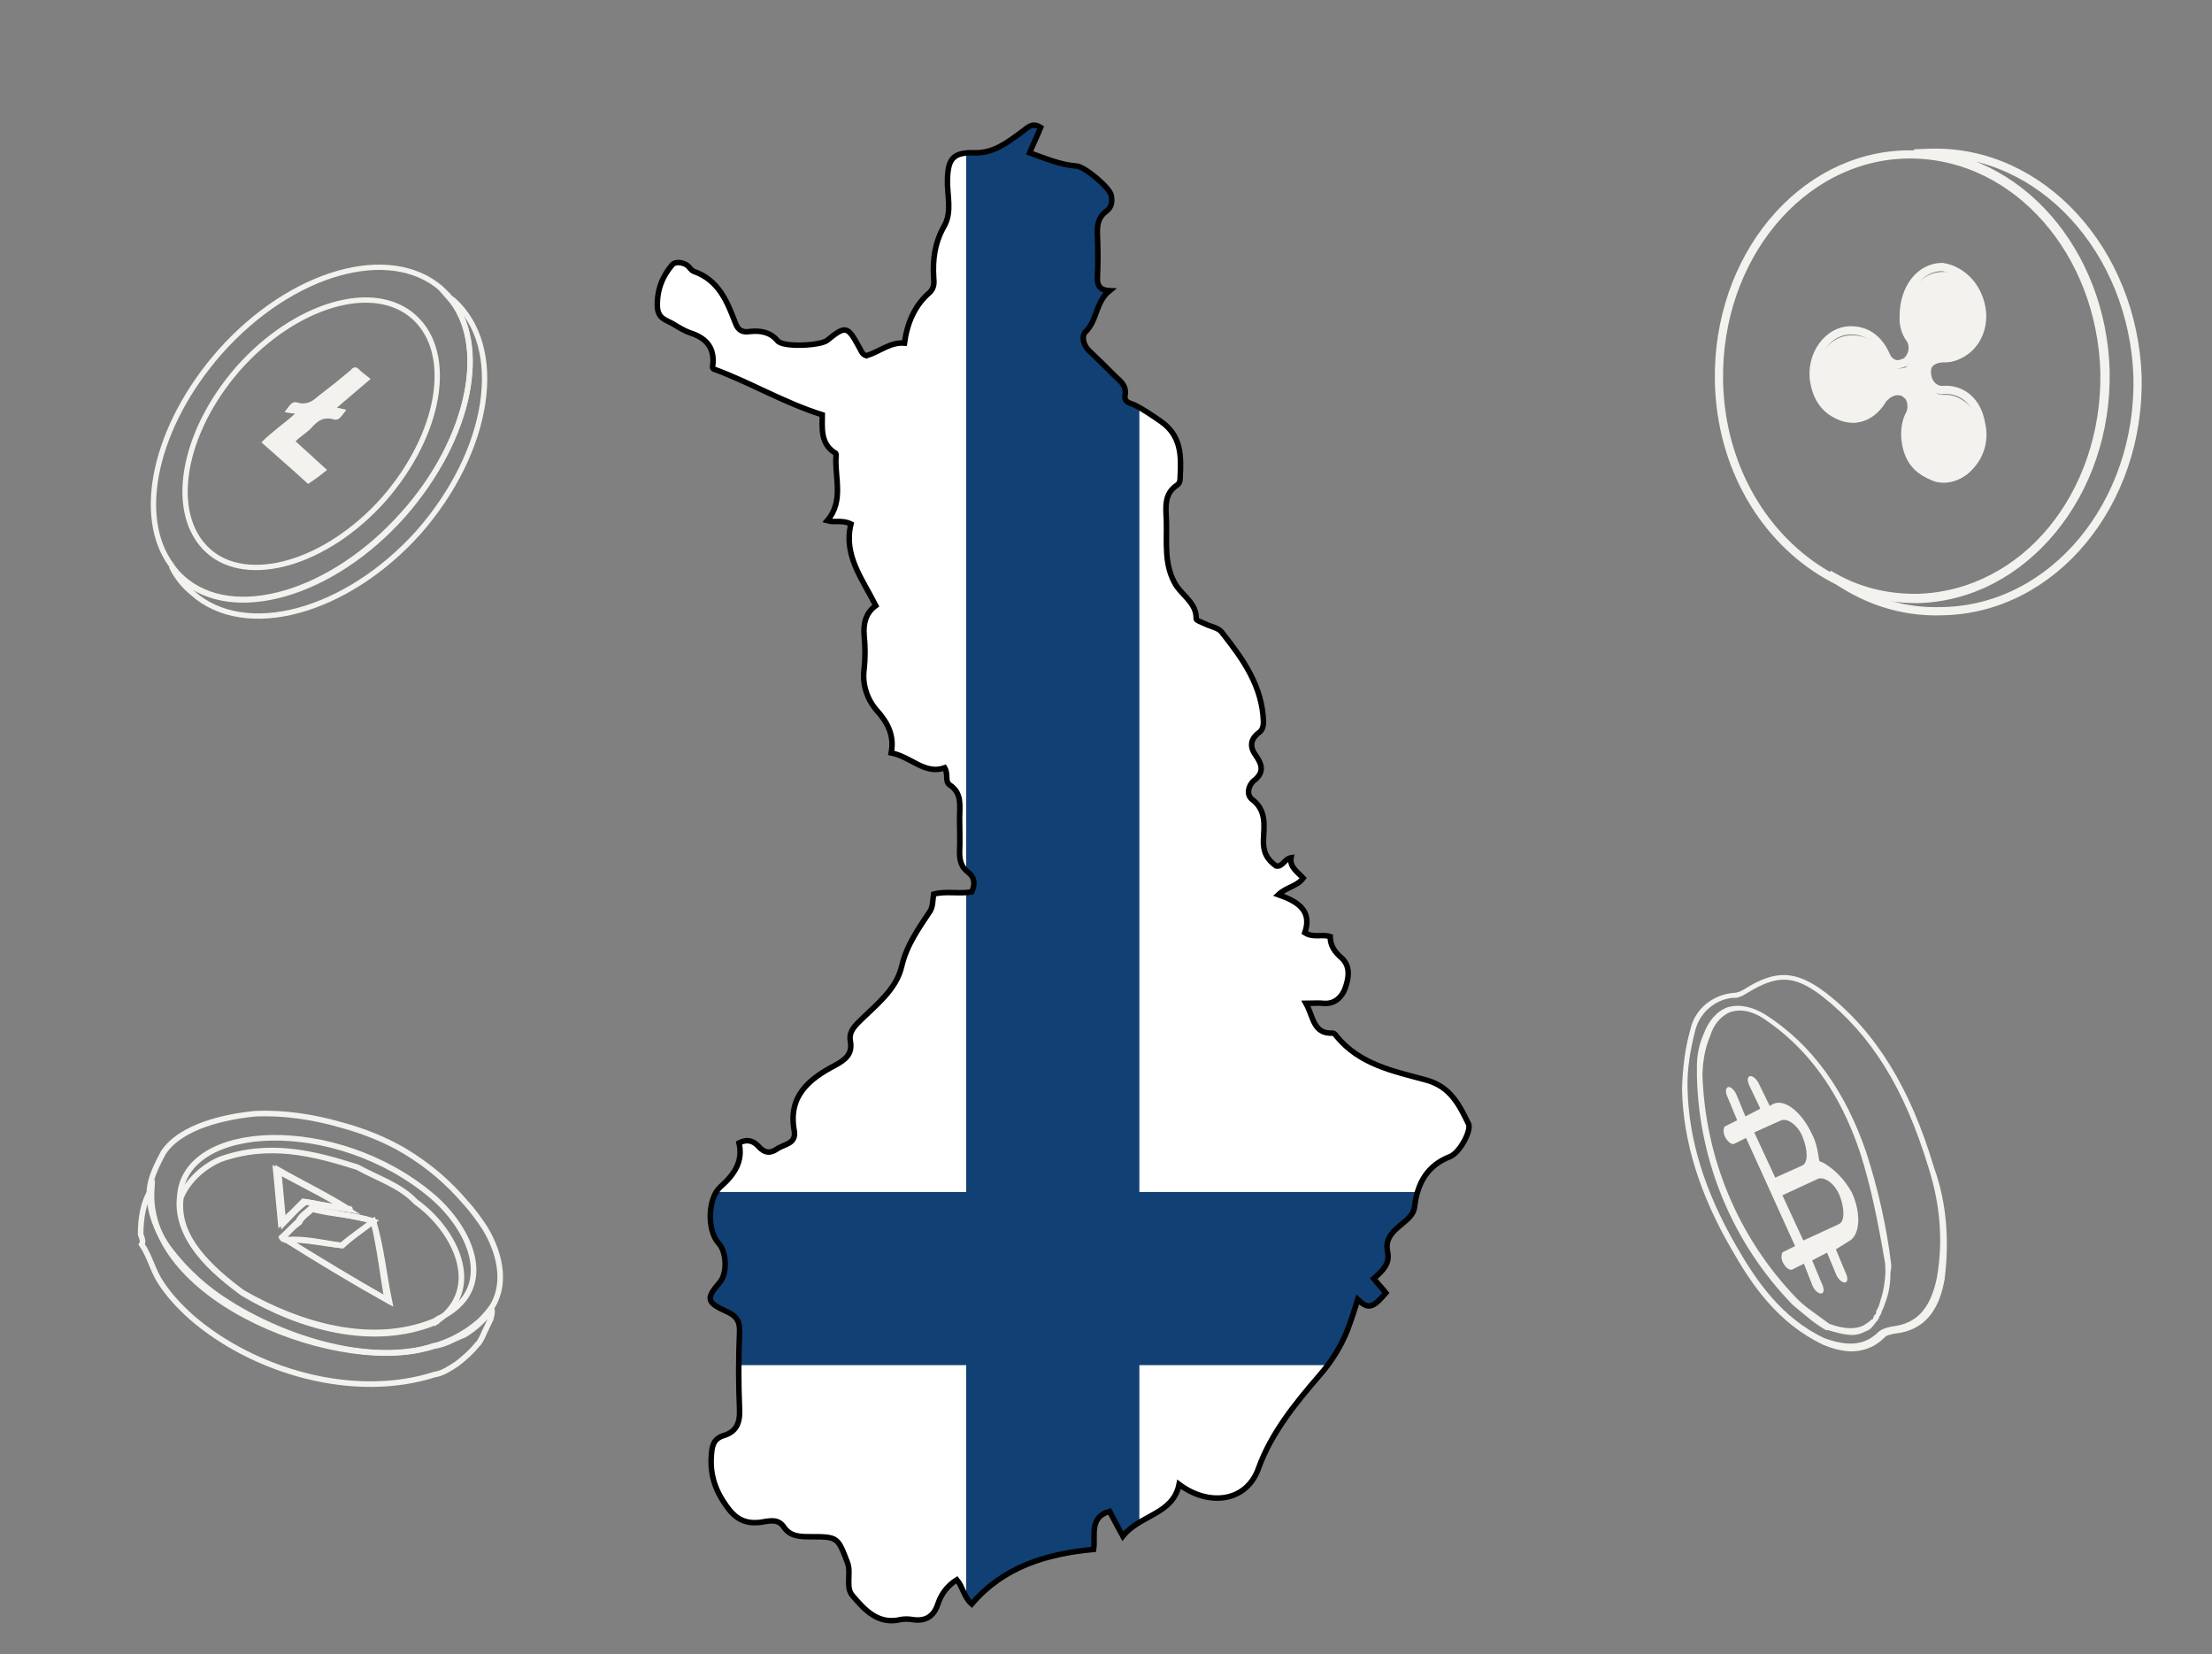 <?xml version="1.0" encoding="UTF-8"?>
<svg xmlns="http://www.w3.org/2000/svg" xmlns:xlink="http://www.w3.org/1999/xlink" version="1.1" id="Layer_1" x="0px" y="0px" viewBox="0 0 401.1 299.9" style="enable-background:new 0 0 401.1 299.9;" xml:space="preserve">
<rect x="0" y="0" width="401.1" height="299.9" fill="#808080" stroke="none"/>
<style type="text/css">
	.st0{fill:#F3F2EF;}
	.st1{fill:none;stroke:#F3F2EF;stroke-width:0.962;stroke-miterlimit:10;}
	.st2{fill:none;stroke:#F3F2EF;stroke-width:1.49;stroke-miterlimit:10;}
	.st3{fill:none;stroke:#F3F2EF;stroke-width:1.011;stroke-miterlimit:10;}
	.st4{fill:none;}
	.st5{clip-path:url(#SVGID_2_);}
	.st6{fill:#FFFFFF;}
	.st7{fill:#114074;}
	.st8{fill:none;stroke:#000000;stroke-miterlimit:10;}
</style>
<g>
	<path class="st0" d="M342.9,229c-0.8-6.5-2.3-13.3-4.5-20.1c-3.8-11.1-9.8-19.5-18.2-24.9c-2.4-1.5-4.8-2-6.9-1.4   c-2,0.7-3.5,2.5-4.4,4.9c-0.8,1.8-1.2,3.9-1.2,5.7c0,0.7,0,1.4,0,2c0.4,15.6,6.6,30.3,17.4,41.4c0.8,0.7,1.6,1.3,2.3,1.9   c1.3,1.1,2.4,1.9,3.8,2.7l0,0l0,0l0,0l0.1-0.1l0,0c1.4,0.4,2.7,0.8,4,0.9c1.1,0.1,2-0.1,2.9-0.6c0.6-0.2,1.1-0.5,1.4-1l0,0   c0.2-0.1,0.2-0.2,0.3-0.4c0.2-0.1,0.2-0.2,0.3-0.4l0.2-0.1c0.1-0.2,0.2-0.5,0.4-0.6c0,0,0,0-0.1-0.1c0.1-0.2,0.2-0.2,0.3-0.5   c0.2-0.1,0.1-0.2,0.2-0.5l0,0c0.2-0.5,0.5-1,0.6-1.5c0.8-2,1-3.8,1-5.7C342.9,230.2,343,229.6,342.9,229z M339.9,238.4   C339.9,238.4,339.9,238.6,339.9,238.4c-0.2,0.3-0.2,0.5-0.3,0.7c0,0,0.1,0.1-0.2,0.1c-0.2,0.1-0.2,0.2-0.2,0.2   c-0.2,0.1-0.2,0.2-0.4,0.3l0,0c-0.3,0.2-0.6,0.4-0.9,0.6c-1.4,0.7-3.5,0.7-6.2-0.3c-1.2-0.9-2.5-1.8-3.7-2.7   c-0.8-0.6-1.6-1.3-2.2-1.9c-10.7-11.1-16.6-25.5-17.1-40.6c0-0.6,0.1-1.1,0.1-1.7c0.2-1.9,0.6-3.6,1.3-5.3c0.7-2.2,2-3.6,3.6-4.3   c1.8-0.6,3.8-0.3,6,1.1c8,5.3,13.9,13.3,17.6,24.4c1.9,5.9,3.2,12.3,4.5,19.9c0.1,0.5,0,1,0.1,1.6c-0.1,1.7-0.3,3.4-0.9,5.2   c-0.2,0.8-0.4,1.4-0.8,2C340.2,238.3,340.1,238.3,339.9,238.4z"></path>
	<path class="st0" d="M350.7,211.7c-4.3-14.5-10.6-24.7-19.6-31.7c-5.4-4.1-9.1-4.3-14.9-0.6c-0.7,0.4-1.3,0.6-1.8,0.6   c-3.8,0.3-7.1,2.9-7.9,6.7c-1,3.5-1.4,7.2-1.5,10.8c0.2,9.4,3.2,19.1,9.1,29.2c3.6,6.3,8.3,13.2,16.5,17.1l0,0   c1.4,0.6,3.1,1.1,4.9,1.2c2,0,4.2-0.5,6.2-2.5c0.4-0.5,1.1-0.5,1.7-0.7c6.4-0.6,8.4-5.4,9.2-9.8C353.5,225,353,218,350.7,211.7z    M351.2,231.7c-1.2,5.7-3.7,8.3-8.2,8.8c-0.8,0.2-1.5,0.3-2.3,0.9c-2.5,2.5-5.5,2.8-9.9,1.2c-7.8-3.7-12.4-10.5-15.9-16.6   c-5.8-10-8.7-19.4-8.9-28.7c-0.1-3.4,0.5-7,1.4-10.5c0.8-3.2,3.6-5.6,6.8-5.9c0.9,0.1,1.7-0.3,2.5-0.8c5.5-3.4,8.6-3.4,13.7,0.5   c8.9,7,14.9,16.6,19.3,31.1C351.8,218.3,352.4,225,351.2,231.7z"></path>
	<path class="st0" d="M330.8,210.9l-0.9-0.4l-0.2-1.2c-0.2-1.2-0.5-2.5-1.1-3.6c-1.8-4-4.9-6.5-7-5.6l-0.7,0.4l-2-4.1   c-0.4-0.8-1.1-1.4-1.6-1.3c-0.6,0.2-0.4,1.1,0,1.9l1.9,4l-2.7,1.4l-1.7-4.1c-0.4-0.8-1.1-1.4-1.5-1.2c-0.5,0.3-0.4,1.1,0,1.9   l1.7,4.1l-2.2,1.1c-0.3,0.2-0.4,1.1,0,1.9c0.4,0.8,1.1,1.4,1.6,1.3l2.2-1.1l8.9,19.6l-2.2,1.1c-0.3,0.2-0.4,1.1,0,1.9   c0.4,0.8,1.1,1.4,1.6,1.3l2.2-1.1l1.6,4.1c0.4,0.8,1.1,1.4,1.6,1.3c0.6-0.2,0.4-1.1,0-1.9l-1.7-4.1l2.7-1.4l1.7,4.1   c0.4,0.8,1.1,1.4,1.6,1.3c0.6-0.2,0.4-1.1,0-1.9l-1.7-4.1l2.4-1.5c1.9-1,2.3-4.8,0.5-8.8C334.5,213.9,332.9,212.2,330.8,210.9z    M318.1,205.3l4.9-2.2c1.1-0.4,3,0.8,3.9,3.1c0.9,2.3,1,4.6-0.1,5.1l-4.9,2.2L318.1,205.3z M333.5,221.9l-6.5,3l-3.8-8.2l6.5-3   c1.1-0.4,3,0.8,3.9,3.1S334.5,221.4,333.5,221.9z"></path>
</g>
<g>
	<path class="st1" d="M73.1,93.4c-12.9,14.5-30.9,19.6-40,11.6c-0.9-0.6-1.4-1.4-2-2.3c0.9,1.9,2.2,3.5,3.8,4.8   c9.6,8.6,28,3.5,41-11c13-14.8,15.9-33.5,6.3-42.1c-0.3-0.2-0.6-0.4-0.9-0.6C88.8,62.3,85.3,79.5,73.1,93.4z"></path>
	<path class="st1" d="M39.9,63.8c-11.8,13.4-15.4,29.8-8.8,38.7c0.6,0.9,1.2,1.6,2,2.3c9.1,8.2,27.1,2.9,40-11.6   c12.3-13.7,15.7-31,8.2-39.6c-0.4-0.4-0.9-0.9-1.3-1.3C70.6,44.2,52.8,49.3,39.9,63.8z M75.1,57.5c7.3,6.6,4.8,21.2-5.5,33   c-10.4,11.7-24.8,15.8-31.9,9.3c-7.2-6.6-4.8-21.2,5.5-33C53.5,55.2,67.8,50.9,75.1,57.5z"></path>
	<g>
		<path class="st0" d="M61.1,73.9l6.1-5.2c-0.9-0.7-1.8-1.4-2.3-1.9c-0.3-0.3-0.9-0.3-1.3,0.3c-1.9,1.6-3.9,3.2-6,4.8    c-1.3,1.2-2.2,1.3-3.2,1.2c-1.3-0.4-1.4-0.3-2.8,1.6c0.7,0.2,1.3,0.2,1.9,0.3c-2,1.8-4.1,3.2-6.1,5.2c2.8,2.5,5.5,4.8,8.2,7.3    c0.3,0.3,0.4,0.2,0.6,0c1.1-0.7,2-1.4,3.1-2.3L53.6,80c1.1-1.1,2.2-1.6,3.2-2.8c1.3-1.3,2-1.4,3.2-1.3c1.3,0.4,1.4,0.3,2.8-1.6    L61.1,73.9z"></path>
	</g>
</g>
<g>
	<path class="st2" d="M350.2,27.7c-1,0-2.1,0.1-3.1,0.1c18.8,0.3,34.1,17.7,34.7,39.5c0.4,22.2-14.6,40.5-34,41.1   c-5.8,0.1-11.3-1.3-16.2-4.3c6,4.5,13,7,20.7,6.7c20-0.4,35.8-19.5,35.3-42.5C386.8,45.4,370.1,27.2,350.2,27.7z"></path>
	<path class="st2" d="M346.9,28c-0.3,0-0.7,0-1.2,0c-19.2,0.4-34.4,18.8-34,41.1c0.3,15.5,8.2,28.6,19.7,35.2   c4.9,2.8,10.4,4.3,16.2,4.3c19.2-0.4,34.4-18.8,34-41.1C381,45.7,365.7,28.3,346.9,28z M359.4,56.7c0.3,4.2-2.4,7.6-5.7,8   c-0.4,0-1,0-1.5,0.1c-1.5,0.1-2.8,1-2.8,2.5c0,0.1,0,0.3,0,0.4c0.1,1.5,1,2.8,2.5,3c0.1,0,0.1,0.1,0.3,0c3.4-0.3,6.3,1.9,7,6   c0.7,2.8,0,5.8-2.2,8c-1.8,1.9-4.6,2.4-7.2,1.3c-2.7-1.2-4-3.4-4.3-6.6c-0.1-1.5,0.1-3.1,0.9-4.5c0.4-1,0.3-2.7-0.7-3.4   c-0.9-0.9-1.9-0.9-3-0.3c-0.4,0.1-0.7,0.7-1.2,1c-1.6,2.8-4,4.2-7,3.4c-2.8-0.6-4.9-2.8-5.5-6.3c-0.9-4.8,2.5-9.7,7-9.4   c2.7,0.1,4.8,1.8,6,4.6c0.6,1.3,1.8,1.9,3.1,1.3c0.1,0,0.3-0.1,0.4-0.1c1.2-0.9,1.8-2.7,0.9-4.2c-0.9-1.2-1.3-2.7-1.2-4.2   c0-5.2,3.1-8.9,7-8.9C356,49,359,52.3,359.4,56.7z"></path>
	<path class="st0" d="M352.3,49.3c-3.9,0-7,3.7-7,8.9c0.1,1.5,0.4,3,1.2,4.2c0.7,1.3,0.3,3.3-0.9,4.2c-0.1,0-0.3,0.1-0.4,0.1   c-1.3,0.3-2.5-0.1-3.1-1.3c-1.2-3-3.3-4.5-6-4.6c-4.3-0.3-7.9,4.6-7,9.4c0.9,3.4,2.7,5.7,5.5,6.3s5.2-0.6,7-3.4   c0.3-0.4,0.7-0.9,1.2-1c0.9-0.7,2.2-0.6,3,0.3c0.9,1,1.2,2.4,0.7,3.4c-0.7,1.3-0.9,3-0.9,4.5c0.1,3.1,1.6,5.4,4.3,6.6   c2.2,1.2,5.2,0.6,7.2-1.3c2.1-2.1,3-5.2,2.2-8c-0.9-3.7-3.9-6.3-7-6c-0.1,0-0.1-0.1-0.3,0c-1.5-0.3-2.4-1.6-2.5-3   c0-0.1,0-0.3,0-0.4c0-1.6,1.5-2.5,2.8-2.5c0.4,0,0.9,0,1.5-0.1c3.4-0.7,6.1-4.2,5.7-8C359,52.3,356,49,352.3,49.3z"></path>
</g>
<g>
	<g>
		<path class="st3" d="M84.3,217.9c1.4,1.5,2.6,3.2,3.6,4.7c2.5,4.1,4.1,9.7,1.4,14.2c-0.6,0.9-1.4,1.8-2.2,2.6    c-12.3,11-33.6,4.5-45.7-3.2c-3.9-2.4-7.6-5.7-10.5-9.5c-2.3-3-4-7.1-3.8-11c0.2-2.3,1.4-4.6,2.5-6.7c3.2-4.9,11.5-6.6,16.8-7.1    c5.2-0.2,10.4,0.6,15.3,2c4.1,1.1,8.2,2.7,11.7,4.8C77.9,211.4,81.4,214.5,84.3,217.9z M79.4,239.1c11.2-5.2,5.9-16.4-1.1-22.3    c-17.3-14.6-44.8-13.5-45.7,0.1c-0.9,7.4,5.8,13.3,11.3,17.4c10.3,5.9,23.4,9.9,34.9,5.2L79.4,239.1z"></path>
	</g>
	<g>
		<path class="st3" d="M79,239.7c-11.4,4.7-24.6,0.9-34.9-5.2c-5.6-4.1-12.3-9.9-11.3-17.4c1.3-3.1,4.1-5.6,7.1-6.9    c8.9-3.2,17-1.1,24.9,1.4c3.6,2,7.8,3.3,10.6,6.3c6.9,4.9,12.5,15.5,3.9,21.6C79.3,239.1,78.9,239.4,79,239.7z M63.2,219.2    C63.5,219.6,63.6,218.9,63.2,219.2c-4.1-2.6-8.5-4.7-12.7-7.1l0.9,9.7c1.3-1.3,2.6-2.9,4.1-3.9C58,218.3,60.3,218.9,63.2,219.2    L63.2,219.2z M67.7,221.4c-3.4-1-7.4-1.4-11.3-2.4c-0.8,0.8-1.9,1.4-2.3,2.4c-1.1,1-2,2-3,2.9c0.2,0.5,0.3,0.1,0.5,0.3    c6,3.8,12.5,7.7,18.6,11.1C69.4,231,68.8,225.9,67.7,221.4L67.7,221.4z"></path>
	</g>
	<g>
		<path class="st3" d="M89,239.1c-0.5,1.1-1.1,2.2-1.5,3.2c-0.3,0.5-0.5,1.1-1,1.5c-0.9,1.2-2.5,2.6-3.7,3.5c-1.4,0.9-2.6,1.7-4,1.9    c-14.7,4.7-32.8-0.6-44.1-10.4c-2.1-1.9-4-3.9-5.5-6.2c-1.4-2-2-4.8-3.5-7c0.3-0.5,0.1-1-0.2-1.8c0-2.7,0.4-5.9,2-8.2    c-1.3,20.5,35.4,34.1,51.1,28.4c2-0.1,3.9-1.4,5.6-2c2-1.2,3.5-2.7,5-4.5C89.3,238,89.1,238.6,89,239.1z"></path>
	</g>
	<g>
		<path class="st0" d="M79,239.7c-0.2-0.1-0.2-0.2-0.2-0.5c0.1-0.2,0.2-0.2,0.5-0.2l0,0L79,239.7z"></path>
	</g>
	<g>
		<path class="st3" d="M67.7,221.4c1.4,4.4,1.9,9.7,2.9,14.5c-6.2-3.5-12.6-7.4-18.6-11.1c3-0.2,6.8,0.7,10.1,1    C63.6,224.4,65.7,222.9,67.7,221.4z"></path>
	</g>
	<g>
		<path class="st3" d="M67.7,221.4c-1.9,1.5-3.8,2.7-5.8,4.4c-3-0.4-6.8-1.4-10.1-1c-0.2-0.2-0.6,0-0.5-0.3c0.8-1,1.9-2.1,3-2.9    c0.5-1.1,1.7-1.7,2.3-2.4C60.1,220.2,64.3,220.2,67.7,221.4z"></path>
	</g>
	<g>
		<path class="st3" d="M62.9,219.2l-7.9-1.4c-1.1,1.1-2.5,2.6-4.1,3.9l-0.9-9.6C54.6,214.6,59.1,216.8,62.9,219.2z"></path>
	</g>
</g>
<path class="st4" d="M274.4,42c-2.7-1.5-3.3-1.5-5.5,0.6c-1.4,1.3-3.8,1.3-5.2-0.1c-0.6-0.7-0.5-1.3,0-1.9c0.6-0.7,0.5-1.3,0-2.1  c-1.2-1.8-0.3-3.9,1.8-4.4c-0.9-3.2-0.8-3.4,2.1-4.5c0.5,3.1,0.9,3.4,4.1,3.5c0.6,0,1.3-0.1,1.7,0.6c0.4,0.7-0.1,1.3-0.6,1.6  c-1.7,1.4-1.3,2.4,0.4,3.4C274.2,39.4,275.5,40.2,274.4,42z"></path>
<path class="st4" d="M223.9,39.7c-1.4-0.2-2.1-1.5-2.8-2.5c-0.4-0.5,0.1-1.1,0.6-1.4c1.3-0.8,2.4-0.2,3.5,0.4  c0.9,0.6,1.5,1.4,1.2,2.5C226,40,224.7,39.2,223.9,39.7z"></path>
<path class="st4" d="M256.8,38.3c-2.4-0.1-4.6,0.7-6.7,1.5c-0.6-1-0.5-1.8-0.1-2.7c2.3,0.2,4.6,0.4,6.8,0.6  C256.8,38,256.8,38.2,256.8,38.3z"></path>
<rect y="2.4" class="st4" width="400" height="300"></rect>
<g>
	<g>
		<g>
			<defs>
				<path id="SVGID_1_" d="M203.6,278.5c-0.9-1.6-1.6-3-2.4-4.5c-3.8,1.1-2.5,4.4-2.9,6.9c-8.5,0.8-16.3,3.1-22.1,9.9      c-1.4-1.2-1.6-3.1-2.7-4.4c-1.6,1-2.8,2.5-3.4,4.3c-0.8,2.5-2.4,3.3-4.8,2.9c-0.6-0.1-1.3-0.1-1.9,0c-4.1,1-6.5-1.6-8.8-4.3      c-0.7-0.8-0.7-1.7-0.7-2.7c0-1.2,0.2-2.3-0.3-3.5c-1.7-4.4-1.7-4.5-6.6-4.5c-1.9,0-3.7,0-4.9-1.8c-1.1-1.6-2.8-1-4.3-0.8      c-2.8,0.3-4.5-0.7-6.1-3c-2-2.8-3-5.7-2.7-9.2c0.1-1.7,0.4-2.9,2.1-3.5c2.5-0.7,3.1-2.4,3-4.8c-0.2-4.7-0.2-9.3,0-14      c0.1-2-0.6-3-2.5-3.8c-3.5-1.6-3.6-2.3-1.1-5.2c1.4-1.6,1.3-5.5-0.2-7.1c-2.1-2.3-2-8.1,0.3-10.2c2.5-2.2,4.2-4.6,3.4-8      c1.6-0.8,2.7-0.3,3.6,0.7c1,1.1,2,1.3,3.3,0.4c1.3-0.9,3.6-0.9,3.1-3.4c-1.1-6.2,2.7-9.3,7.5-11.8c1.8-1,3.1-2,2.7-4.3      c-0.3-1.5,0.5-2.5,1.5-3.5c3-3,6.8-5.8,7.8-10.1c0.9-3.9,3.1-6.9,5.2-10.1c0.5-0.9,0.4-1.9,0.6-3c2.2-0.6,4.6,0,6.9-0.4      c0.7-1.5,0.5-2.7-0.7-3.6c-1.2-0.9-1.5-2.1-1.5-3.6c0.1-2.1,0-4.1,0-6.2c0-2.2,0.5-4.5-1.8-6c-0.9-0.6-0.2-1.9-0.9-3.1      c-3.6,1.3-6.1-2-9.7-2.7c0.6-3.1-0.6-5.5-2.7-7.8c-1.7-2-2.6-4.7-2.2-7.5c0.2-1.9,0.2-3.9,0-5.9c-0.2-2.3,0.3-4.2,2.1-5.5      c-2.4-4.8-5.9-9.1-4.5-14.8c-1.6-0.8-2.9-0.2-4.3-0.6c3.1-3.6,1.3-7.9,1.6-11.8c0-0.2,0-0.5-0.2-0.5c-2.7-1.7-2.3-4.6-2.3-6.9      c-7-2.2-13.1-5.9-19.7-8.3c0,0-0.2-0.2-0.2-0.3c0.5-3.3-0.9-5.2-3.9-6.2c-1.2-0.4-2.3-1.1-3.3-1.7c-1.2-0.7-2.7-0.9-2.8-3.1      c-0.1-3,0.9-5.5,2.7-7.6c0.5-0.6,1.8-0.5,2.7,0.1c0.5,0.4,0.7,0.9,1.2,1.1c4.6,1.6,6.1,5.6,7.6,9.5c0.5,1.3,1.4,1.6,2.6,1.4      c1.9-0.2,3.7,0.1,5,1.7c1,1.2,7.7,0.9,9-0.1c3.3-2.7,3.7-2.6,5.7,1.1c0.4,0.6,0.5,1.4,1.4,1.7c2.3-0.7,4.3-2.5,6.9-2.3      c0.5-3.7,1.9-6.9,4.6-9.2c0.8-0.8,0.8-1.7,0.7-2.7c-0.2-3.3,0.2-6.3,1.9-9.3c1.5-2.6,0.5-5.7,0.6-8.5c0.1-3.8,1.1-4.9,4.9-4.8      c3.5,0.1,6-1.9,8.6-3.8c1-0.7,1.8-1.8,3.4-0.8c-0.6,1.5-1.3,2.9-2,4.6c2.8,1,5.6,2.2,8.5,2.4c1.5,0.1,6,3.9,6.3,5.3      c0.2,1.1,0.1,2.2-0.9,2.9c-1.6,1.2-1.7,2.7-1.6,4.6c0.1,2.4,0.1,4.8,0,7.2c-0.1,1.4,0.2,2.5,2.2,2.6c-2.6,2.1-2.2,5.4-4.4,7.5      c-0.7,0.7-0.4,2.4,0.7,3.4c1.6,1.5,3.2,3.1,4.8,4.7c1,0.9,2,1.7,1.7,3.4c-0.2,1.2,0.9,1.4,1.7,1.7c1.6,0.8,3.2,1.9,4.8,3      c3.7,2.6,3.7,6.2,3.5,10c0,0.5,0,1.1-0.5,1.5c-2.5,1.6-2.1,4.1-2,6.6c0.1,4-0.5,8,1.8,11.7c1.3,1.9,3.7,3.3,3.6,6      c0,0.3,1,0.6,1.6,0.9c1,0.5,2.5,0.7,3.1,1.6c3.8,4.8,7.3,9.7,7.5,16.2c0,0.7-0.2,1.5-0.8,1.9c-1.7,1.3-1.7,2.7-0.5,4.3      c1.1,1.6,1.4,3-0.4,4.4c-1.1,0.9-1.4,2.6-0.4,3.4c2.7,2,2.2,4.8,2.1,7.3c-0.1,2.2,0.6,3.6,2.3,4.8c1.2,0.2,1.5-1.3,2.7-1.5      c-0.3,1.7,1.2,2.6,2.2,3.7c-1.1,1.5-3,1.6-4.5,3c3.4,1.2,6.2,2.8,4.8,6.9c1.6,1,3.1,0.2,4.6,0.7c0,1.6,0.8,2.8,2.1,3.9      c1.7,1.6,1.2,3.8,0.6,5.5c-0.5,1.4-1.8,2.9-3.9,2.7c-0.9-0.1-1.9,0-3.2,0c1.4,2.5,1.3,5.6,4.9,5.4c0.2,0,0.5,0.3,0.6,0.5      c4.2,5.2,10.4,6.4,16.3,8c4.4,1.2,6,4.5,7.7,8c0.5,1.2-1.6,5.2-3.4,5.9c-4.1,1.6-5.9,4.8-6.4,9.1c-0.2,1.7-1.8,2.6-3,3.7      c-1.4,1.2-2.3,2.5-1.9,4.4c0.5,2.2-0.9,3.5-2.5,4.9c0.7,0.9,1.5,1.7,2.2,2.6c-2.4,2.8-3.2,3-5.1,1.2c-0.6,1.9-1.2,3.8-1.9,5.6      c-1.2,3-2.9,5.7-5,8.1c-4.4,5.1-8.8,10.5-11.1,16.9c-2.2,6.2-9.1,6.9-14.4,2.9C212.7,274.6,206.7,274.6,203.6,278.5z"></path>
			</defs>
			<clipPath id="SVGID_2_">
				<use xlink:href="#SVGID_1_" style="overflow:visible;"></use>
			</clipPath>
			<g class="st5">
				<rect x="62.9" y="15" class="st6" width="229.3" height="290.2"></rect>
				<g>
					<rect x="175.2" y="5.9" class="st7" width="31.4" height="335.7"></rect>
					<rect x="38.8" y="216.1" class="st7" width="335.7" height="31.4"></rect>
				</g>
			</g>
		</g>
	</g>
	<g>
		<path class="st8" d="M203.6,278.5c-0.9-1.6-1.6-3-2.4-4.5c-3.8,1.1-2.5,4.4-2.9,6.9c-8.5,0.8-16.3,3.1-22.1,9.9    c-1.4-1.2-1.6-3.1-2.7-4.4c-1.6,1-2.8,2.5-3.4,4.3c-0.8,2.5-2.4,3.3-4.8,2.9c-0.6-0.1-1.3-0.1-1.9,0c-4.1,1-6.5-1.6-8.8-4.3    c-0.7-0.8-0.7-1.7-0.7-2.7c0-1.2,0.2-2.3-0.3-3.5c-1.7-4.4-1.7-4.5-6.6-4.5c-1.9,0-3.7,0-4.9-1.8c-1.1-1.6-2.8-1-4.3-0.8    c-2.8,0.3-4.5-0.7-6.1-3c-2-2.8-3-5.7-2.7-9.2c0.1-1.7,0.4-2.9,2.1-3.5c2.5-0.7,3.1-2.4,3-4.8c-0.2-4.7-0.2-9.3,0-14    c0.1-2-0.6-3-2.5-3.8c-3.5-1.6-3.6-2.3-1.1-5.2c1.4-1.6,1.3-5.5-0.2-7.1c-2.1-2.3-2-8.1,0.3-10.2c2.5-2.2,4.2-4.6,3.4-8    c1.6-0.8,2.7-0.3,3.6,0.7c1,1.1,2,1.3,3.3,0.4c1.3-0.9,3.6-0.9,3.1-3.4c-1.1-6.2,2.7-9.3,7.5-11.8c1.8-1,3.1-2,2.7-4.3    c-0.3-1.5,0.5-2.5,1.5-3.5c3-3,6.8-5.8,7.8-10.1c0.9-3.9,3.1-6.9,5.2-10.1c0.5-0.9,0.4-1.9,0.6-3c2.2-0.6,4.6,0,6.9-0.4    c0.7-1.5,0.5-2.7-0.7-3.6c-1.2-0.9-1.5-2.1-1.5-3.6c0.1-2.1,0-4.1,0-6.2c0-2.2,0.5-4.5-1.8-6c-0.9-0.6-0.2-1.9-0.9-3.1    c-3.6,1.3-6.1-2-9.7-2.7c0.6-3.1-0.6-5.5-2.7-7.8c-1.7-2-2.6-4.7-2.2-7.5c0.2-1.9,0.2-3.9,0-5.9c-0.2-2.3,0.3-4.2,2.1-5.5    c-2.4-4.8-5.9-9.1-4.5-14.8c-1.6-0.8-2.9-0.2-4.3-0.6c3.1-3.6,1.3-7.9,1.6-11.8c0-0.2,0-0.5-0.2-0.5c-2.7-1.7-2.3-4.6-2.3-6.9    c-7-2.2-13.1-5.9-19.7-8.3c0,0-0.2-0.2-0.2-0.3c0.5-3.3-0.9-5.2-3.9-6.2c-1.2-0.4-2.3-1.1-3.3-1.7c-1.2-0.7-2.7-0.9-2.8-3.1    c-0.1-3,0.9-5.5,2.7-7.6c0.5-0.6,1.8-0.5,2.7,0.1c0.5,0.4,0.7,0.9,1.2,1.1c4.6,1.6,6.1,5.6,7.6,9.5c0.5,1.3,1.4,1.6,2.6,1.4    c1.9-0.2,3.7,0.1,5,1.7c1,1.2,7.7,0.9,9-0.1c3.3-2.7,3.7-2.6,5.7,1.1c0.4,0.6,0.5,1.4,1.4,1.7c2.3-0.7,4.3-2.5,6.9-2.3    c0.5-3.7,1.9-6.9,4.6-9.2c0.8-0.8,0.8-1.7,0.7-2.7c-0.2-3.3,0.2-6.3,1.9-9.3c1.5-2.6,0.5-5.7,0.6-8.5c0.1-3.8,1.1-4.9,4.9-4.8    c3.5,0.1,6-1.9,8.6-3.8c1-0.7,1.8-1.8,3.4-0.8c-0.6,1.5-1.3,2.9-2,4.6c2.8,1,5.6,2.2,8.5,2.4c1.5,0.1,6,3.9,6.3,5.3    c0.2,1.1,0.1,2.2-0.9,2.9c-1.6,1.2-1.7,2.7-1.6,4.6c0.1,2.4,0.1,4.8,0,7.2c-0.1,1.4,0.2,2.5,2.2,2.6c-2.6,2.1-2.2,5.4-4.4,7.5    c-0.7,0.7-0.4,2.4,0.7,3.4c1.6,1.5,3.2,3.1,4.8,4.7c1,0.9,2,1.7,1.7,3.4c-0.2,1.2,0.9,1.4,1.7,1.7c1.6,0.8,3.2,1.9,4.8,3    c3.7,2.6,3.7,6.2,3.5,10c0,0.5,0,1.1-0.5,1.5c-2.5,1.6-2.1,4.1-2,6.6c0.1,4-0.5,8,1.8,11.7c1.3,1.9,3.7,3.3,3.6,6    c0,0.3,1,0.6,1.6,0.9c1,0.5,2.5,0.7,3.1,1.6c3.8,4.8,7.3,9.7,7.5,16.2c0,0.7-0.2,1.5-0.8,1.9c-1.7,1.3-1.7,2.7-0.5,4.3    c1.1,1.6,1.4,3-0.4,4.4c-1.1,0.9-1.4,2.6-0.4,3.4c2.7,2,2.2,4.8,2.1,7.3c-0.1,2.2,0.6,3.6,2.3,4.8c1.2,0.2,1.5-1.3,2.7-1.5    c-0.3,1.7,1.2,2.6,2.2,3.7c-1.1,1.5-3,1.6-4.5,3c3.4,1.2,6.2,2.8,4.8,6.9c1.6,1,3.1,0.2,4.6,0.7c0,1.6,0.8,2.8,2.1,3.9    c1.7,1.6,1.2,3.8,0.6,5.5c-0.5,1.4-1.8,2.9-3.9,2.7c-0.9-0.1-1.9,0-3.2,0c1.4,2.5,1.3,5.6,4.9,5.4c0.2,0,0.5,0.3,0.6,0.5    c4.2,5.2,10.4,6.4,16.3,8c4.4,1.2,6,4.5,7.7,8c0.5,1.2-1.6,5.2-3.4,5.9c-4.1,1.6-5.9,4.8-6.4,9.1c-0.2,1.7-1.8,2.6-3,3.7    c-1.4,1.2-2.3,2.5-1.9,4.4c0.5,2.2-0.9,3.5-2.5,4.9c0.7,0.9,1.5,1.7,2.2,2.6c-2.4,2.8-3.2,3-5.1,1.2c-0.6,1.9-1.2,3.8-1.9,5.6    c-1.2,3-2.9,5.7-5,8.1c-4.4,5.1-8.8,10.5-11.1,16.9c-2.2,6.2-9.1,6.9-14.4,2.9C212.7,274.6,206.7,274.6,203.6,278.5z"></path>
	</g>
</g>
</svg>
